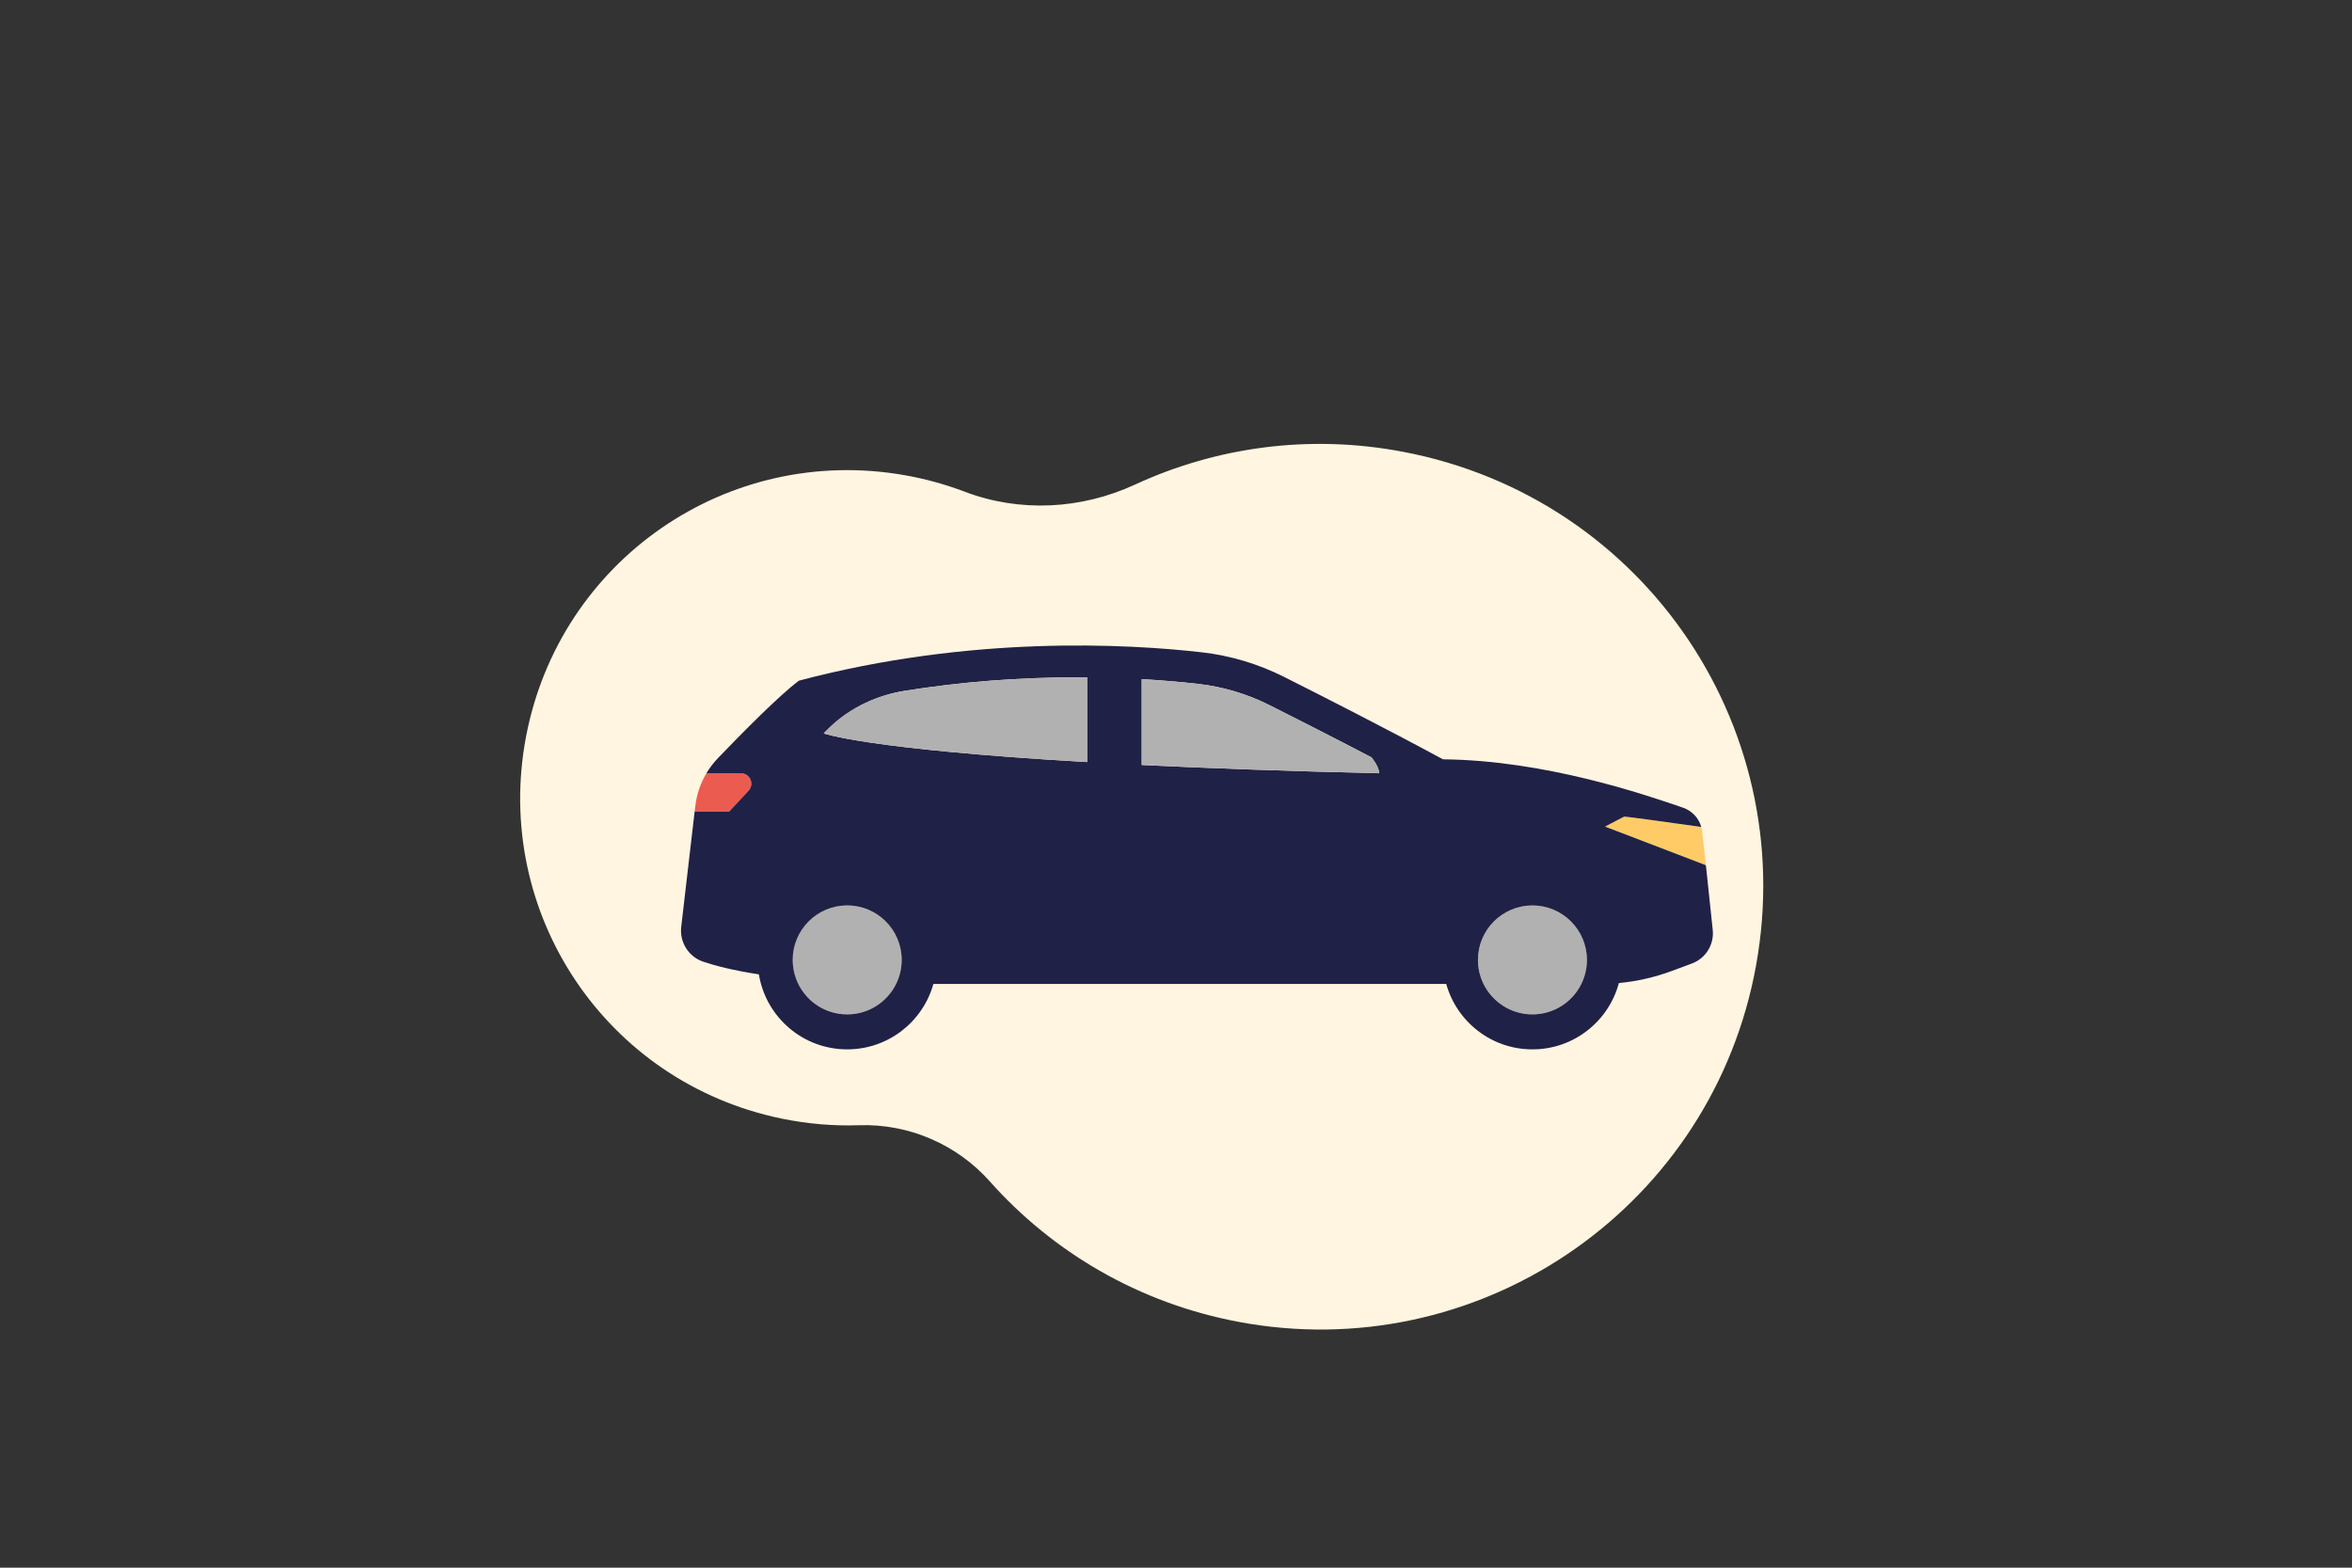 <svg width="300" height="200" viewBox="0 0 300 200" fill="none" xmlns="http://www.w3.org/2000/svg">
<rect x="0" y="0" width="300" height="200" fill="#333333" stroke="none"/>
<g clip-path="url(#clip0)">
<path d="M115.377 60.62C118.044 61.089 120.606 61.802 123.046 62.728C130.096 65.409 137.917 64.988 144.764 61.825C155.08 57.059 166.927 55.352 178.946 57.635C210.06 63.544 230.135 93.592 223.71 124.603C217.478 154.681 188.266 174.341 157.953 168.633C145.197 166.231 134.256 159.714 126.246 150.714C122.031 145.98 115.905 143.342 109.571 143.553C106.335 143.661 103.031 143.391 99.713 142.709C77.283 138.094 62.83 116.502 67.092 94C71.36 71.474 92.791 56.648 115.377 60.62Z" fill="#FFF5E0"/>
<path d="M108.061 115.513C104.222 115.513 101.111 118.625 101.111 122.463C101.111 123.318 101.266 124.136 101.549 124.894C102.535 127.533 105.079 129.415 108.061 129.415C110.804 129.415 113.174 127.825 114.305 125.519C114.757 124.597 115.011 123.56 115.011 122.465C115.011 118.624 111.899 115.513 108.061 115.513Z" fill="#B1B1B1"/>
<path d="M195.463 115.513C191.624 115.513 188.513 118.625 188.513 122.463C188.513 123.564 188.771 124.605 189.225 125.53C190.358 127.83 192.725 129.413 195.463 129.413C198.2 129.413 200.567 127.83 201.7 125.53C202.156 124.605 202.413 123.564 202.413 122.463C202.413 118.624 199.302 115.513 195.463 115.513Z" fill="#B1B1B1"/>
<path d="M95.478 100.875C96.264 100.028 95.665 98.652 94.51 98.652H90.105C89.361 99.905 88.877 101.303 88.697 102.766L88.603 103.535H93.01L95.478 100.875Z" fill="#EB5B4F"/>
<path d="M204.726 105.453L217.587 110.381L217.115 106.095C217.093 105.891 217.051 105.692 216.996 105.499C212.96 104.93 207.458 104.166 207.154 104.183L204.726 105.453Z" fill="#FFCB66"/>
<path d="M218.458 118.616L217.588 110.382L204.727 105.453L207.155 104.183C207.461 104.167 212.963 104.93 216.997 105.499C216.675 104.361 215.818 103.435 214.674 103.042C209.721 101.342 197.078 96.997 184.049 96.871C176.949 93.025 168.736 88.846 163.764 86.346C160.482 84.696 156.935 83.633 153.285 83.218C143.738 82.13 123.821 81.036 101.913 86.833C99.421 88.675 94.532 93.639 91.574 96.719C91.008 97.308 90.516 97.958 90.103 98.652H94.508C95.663 98.652 96.263 100.028 95.477 100.875L93.008 103.535H88.602L86.894 118.217C86.652 120.18 87.814 122.052 89.688 122.686C91.252 123.216 93.53 123.803 96.797 124.306C97.68 129.733 102.385 133.875 108.06 133.875C113.3 133.875 117.713 130.342 119.053 125.53H184.469C185.81 130.342 190.222 133.875 195.463 133.875C200.746 133.875 205.188 130.285 206.489 125.413C208.793 125.197 211.061 124.68 213.236 123.874L215.799 122.922C217.569 122.267 218.664 120.491 218.458 118.616ZM114.305 125.517C113.174 127.824 110.803 129.413 108.061 129.413C105.078 129.413 102.535 127.533 101.549 124.892C101.266 124.136 101.111 123.317 101.111 122.461C101.111 118.622 104.224 115.511 108.061 115.511C111.899 115.511 115.011 118.624 115.011 122.461C115.011 123.56 114.757 124.596 114.305 125.517ZM138.666 97.222C110.446 95.589 105.071 93.563 105.071 93.563C105.071 93.563 105.297 93.31 105.711 92.91C105.819 92.805 105.93 92.702 106.039 92.599C108.632 90.21 111.907 88.692 115.388 88.135C122.546 86.989 129.939 86.41 137.488 86.41C137.885 86.41 138.277 86.411 138.664 86.414V97.222H138.666ZM145.628 97.593V86.641C148.541 86.808 150.988 87.039 152.827 87.249C156.003 87.611 159.071 88.527 161.944 89.971C165.528 91.774 170.203 94.149 174.949 96.628C175.563 97.427 175.905 98.125 175.905 98.65C163.949 98.368 153.96 98 145.628 97.593ZM201.7 125.53C200.568 127.83 198.2 129.413 195.463 129.413C192.725 129.413 190.358 127.83 189.225 125.53C188.769 124.605 188.513 123.564 188.513 122.463C188.513 118.624 191.625 115.513 195.463 115.513C199.302 115.513 202.413 118.625 202.413 122.463C202.413 123.564 202.157 124.605 201.7 125.53Z" fill="#202146"/>
<path d="M115.387 88.135C111.906 88.692 108.631 90.208 106.039 92.599C105.928 92.7 105.819 92.805 105.711 92.91C105.295 93.311 105.07 93.563 105.07 93.563C105.07 93.563 110.447 95.589 138.666 97.222V86.414C138.278 86.411 137.886 86.41 137.489 86.41C129.937 86.408 122.545 86.989 115.387 88.135Z" fill="#B1B1B1"/>
<path d="M161.943 89.972C159.071 88.528 156.002 87.611 152.825 87.25C150.986 87.041 148.541 86.81 145.627 86.643V97.594C153.96 98.002 163.947 98.369 175.904 98.653C175.904 98.127 175.561 97.43 174.947 96.632C170.202 94.15 165.527 91.774 161.943 89.972Z" fill="#B1B1B1"/>
</g>
<defs>
<clipPath id="clip0">
<rect width="300" height="200" fill="white"/>
</clipPath>
</defs>
</svg>

